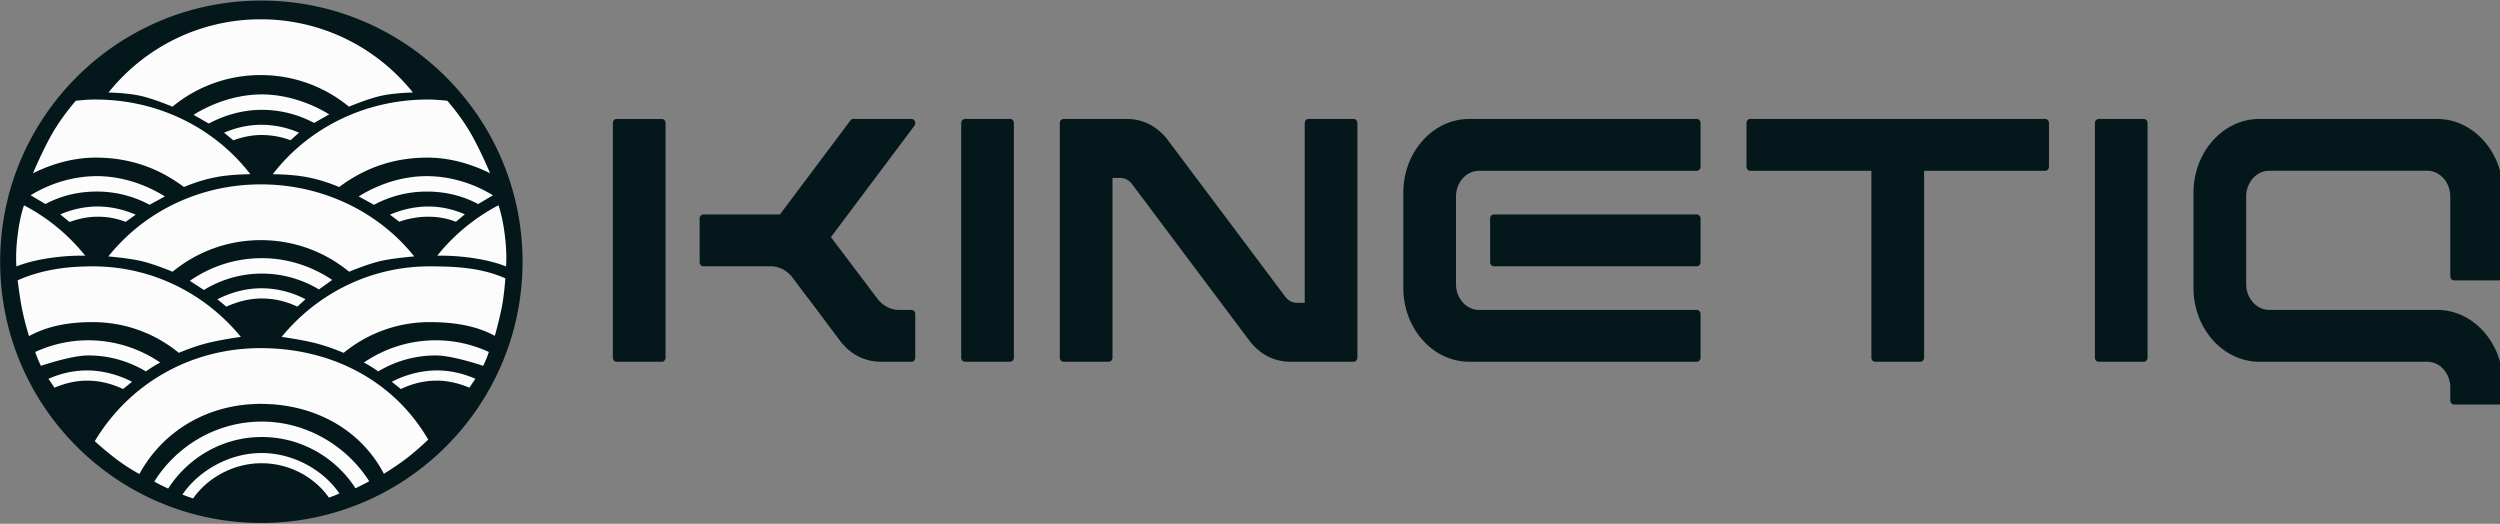 <svg xmlns="http://www.w3.org/2000/svg" fill="none" viewBox="0 0 1742 365"><rect x="0" y="0" width="1742" height="365" fill="#808080" stroke="none"/><circle cx="184" cy="184" r="174" fill="#fcfcfc"/><path fill="#04181c" fill-rule="evenodd" d="M182.103 364.397c100.515 0 182-81.484 182-182 0-100.515-81.485-182-182-182-100.516 0-182 81.485-182 182 0 100.516 81.484 182 182 182M288.656 178.68c-24.874-31.099-63.968-50.206-106.887-50.206-42.92 0-81.395 19.107-106.27 50.206 0 0 12.406.969 21.92 2.998s22.836 7.676 22.836 7.676c16.731-13.764 38.157-22.029 61.514-22.029 23.356 0 44.782 8.265 61.513 22.029 0 0 13.321-5.647 22.836-7.676s22.538-2.998 22.538-2.998M66.549 109.824c24.074 0 43.94 7.313 61.62 20.479 16.923-6.937 28.463-8.579 46.27-8.934-24.821-32.169-64.116-52.016-107.89-52.016-5.005 0-8.851.327-13.715.855 0 0-8.605 9.622-15.591 21.401S22.97 120.737 22.97 120.737c12.985-6.463 28.089-10.913 43.578-10.913M208.39 92.457c-8.08-3.49-16.986-5.497-26.186-5.497-9.095 0-17.985 2.02-26.088 5.508l6.484 5.303c6.165-2.265 12.848-3.697 19.604-3.697 7.195 0 13.943 1.286 20.231 3.645zm-25.95-26.67c16.636 0 33.548 5.684 46.954 13.905l-10.54 5.967a77 77 0 0 0-36.414-9.126c-13.183 0-26.058 3.694-36.935 9.562l-10.635-6.077c13.517-8.436 30.559-14.23 47.57-14.23m105.279-1.319C262.846 33.37 224.579 13.45 181.66 13.45S100.473 33.37 75.6 64.47c0 0 12.196.156 21.71 2.185s22.836 7.676 22.836 7.676c16.731-13.764 38.157-22.029 61.514-22.029 23.356 0 44.782 8.265 61.513 22.03 0 0 13.321-5.648 22.836-7.677s21.711-2.185 21.711-2.185m10.239 45.356c-24.074 0-43.939 7.313-61.62 20.479-16.923-6.937-28.463-8.579-46.27-8.934 24.822-32.169 64.116-52.016 107.89-52.016 5.005 0 8.852.327 13.716.855 0 0 8.605 9.622 15.59 21.401 6.986 11.78 14.272 29.128 14.272 29.128-12.985-6.463-28.089-10.913-43.578-10.913m45.526 26.234c-13.406-8.221-29.59-13.327-46.226-13.327-17.011 0-33.805 5.692-47.323 14.128l10.685 5.835c10.877-5.868 23.455-9.218 36.638-9.218 13.134 0 25.041 2.892 35.914 8.707zm-45.162 7.829c9.2 0 17.482 1.96 25.562 5.45l-6.225 5.178c-6.288-2.359-12.142-3.514-19.337-3.514-6.757 0-13.906 1.242-20.071 3.507l-6.533-4.938c8.103-3.488 17.508-5.683 26.604-5.683m32.401 36.103c-14.466-2.271-26.067-1.81-26.067-1.81a134.6 134.6 0 0 1 42.651-35.128s2.707 6.821 4.435 20.657.847 21.972.847 21.972-7.4-3.419-21.866-5.691m21.387 13.946c-16.366-7.223-33.722-8.342-52.712-8.342-41.5 0-78.592 19.129-103.159 49.163 0 0 12.25 1.621 22.586 4.115 10.336 2.493 20.602 7.003 20.602 7.003 16.401-13.405 37.261-21.43 59.971-21.43 16.3 0 31.994 2.287 45.424 9.577 0 0 2.781-9.963 4.656-19.03s2.632-21.056 2.632-21.056m-139.245 14.56c-9.209-4.79-19.728-7.624-30.661-7.624-10.863 0-21.432 2.881-30.72 7.704l6.255 5.106c7.432-3.39 15.888-5.697 24.465-5.697 9.045 0 17.381 2.033 24.988 5.673zm-80.617-12.803c14.272-9.93 31.593-15.804 50.193-15.804 18.018 0 34.941 5.668 49.038 15.17l-9.246 6.618c-11.649-6.999-25.277-11.043-39.792-11.043-14.762 0-28.576 4.198-40.327 11.431zM94.553 149.59c-8.079-3.49-17.277-5.701-26.477-5.701-9.095 0-17.985 2.02-26.088 5.509l6.484 5.302c6.165-2.265 12.848-3.697 19.604-3.697 7.196 0 13.185 1.231 19.473 3.59zm-26.977-26.857c-16.636 0-32.82 5.106-46.226 13.327l10.313 6.125c10.872-5.815 22.78-8.707 35.913-8.707 13.184 0 25.761 3.35 36.639 9.218l10.684-5.835c-13.517-8.436-30.312-14.128-47.323-14.128m-34.25 57.259c14.466-2.271 26.068-1.81 26.068-1.81a134.6 134.6 0 0 0-42.651-35.128s-2.708 6.821-4.435 20.657c-1.728 13.837-.848 21.972-.848 21.972s7.4-3.419 21.867-5.691m-21.001 15.325c16.366-7.223 33.345-9.721 52.335-9.721 41.5 0 78.592 19.129 103.158 49.163 0 0-12.25 1.621-22.585 4.115-10.336 2.493-20.603 7.003-20.603 7.003-16.4-13.405-37.26-21.43-59.97-21.43-16.3 0-31.015 2.464-44.445 9.755 0 0-2.761-8.768-4.636-17.835s-3.254-21.05-3.254-21.05m12.239 49.932c11.276-5.189 23.797-8.129 36.896-8.129 18.614 0 35.947 5.774 50.225 15.533 0 0-1.579.642-4.917 2.729s-5.119 3.42-5.119 3.42a77.8 77.8 0 0 0-40.19-11.136c-11.75 0-32.93 7.237-32.93 7.237s-1.415-2.749-2.597-5.817-1.368-3.837-1.368-3.837m36.04 12.865c10.934 0 22.212 3.118 31.42 7.907l-6.324 5.06c-7.607-3.64-16.05-5.853-25.095-5.853-7.885 0-15.669 1.95-22.648 4.899l-4.19-6.177c8.303-3.689 17.461-5.836 26.838-5.836M267.5 330.127c-16.175-30.95-48.497-48.697-85.838-48.697-36.731 0-68.109 18.736-84.538 48.862 0 0-8.043-4.256-16.064-10.36-8.02-6.104-15.016-12.513-15.016-12.513 23.712-39.59 66.113-64.84 115.618-64.84 50.128 0 93.202 23.308 116.711 63.727 0 0-5.722 5.629-13.283 11.678s-17.59 12.143-17.59 12.143m36.218-93.007c13.099 0 25.619 2.94 36.895 8.129 0 0-.187.769-1.368 3.837s-2.597 5.817-2.597 5.817-21.179-7.237-32.93-7.237a77.8 77.8 0 0 0-40.19 11.136s-1.78-1.332-5.119-3.42-4.917-2.729-4.917-2.729c14.279-9.759 31.612-15.533 50.226-15.533m-30.734 28.901c9.208-4.789 20.486-7.907 31.419-7.907 9.377 0 18.535 2.147 26.838 5.836l-4.19 6.177c-6.979-2.949-14.763-4.899-22.648-4.899-9.044 0-17.488 2.213-25.095 5.853zm-90.777 49.651c22.404 0 43.071 11.904 54.283 28.142-2.288 1.197-7.332 2.924-7.332 2.924-9.864-14.16-27.36-23.952-46.951-23.952-19.639 0-37.744 10.268-47.596 24.485-2.033-.517-4.511-1.49-6.464-2.257l-1.024-.401c11.161-16.471 32.486-28.941 55.084-28.941m75.063 19.661c-15.635-24.526-43.585-41.567-74.827-41.567-31.511 0-59.352 16.859-74.916 41.741 2.37 1.592 9.667 4.926 9.667 4.926 13.739-21.475 37.863-35.921 65.249-35.921 27.32 0 51.498 14.326 65.254 35.715 0 0 6.383-3.084 9.573-4.894"/><path fill="#04181c" d="M429.615 82.898h31.568c1.42 0 2.577 1.294 2.577 2.89v163.396c0 1.585-1.157 2.892-2.577 2.892h-31.568c-1.42 0-2.577-1.295-2.577-2.892V85.789c0-1.597 1.157-2.892 2.577-2.892m60.475 66.526h53.377l49.094-65.498c.513-.678 1.169-1.029 1.968-1.029h40.635c1.038 0 1.897.617 2.339 1.67a3.09 3.09 0 0 1-.358 3.073l-58.173 77.596 32.701 43.263c3.997 4.924 9.223 7.464 15.164 7.464h8.339c1.42 0 2.577 1.295 2.577 2.88v30.329c0 1.585-1.157 2.892-2.577 2.892H613.94c-11.513 0-21.463-5.093-28.872-14.978l-21.82-29.107-.084-.085a5 5 0 0 1-.405-.436l-11.43-15.243-.119-.097a2.3 2.3 0 0 1-.358-.326c-3.889-4.174-8.745-6.255-14.126-6.255h-46.648c-1.419 0-2.577-1.295-2.577-2.879v-30.33c0-1.585 1.158-2.879 2.577-2.879zm182.244-66.525h31.556c1.419 0 2.577 1.294 2.577 2.89v163.396c0 1.585-1.158 2.88-2.577 2.88h-31.556c-1.42 0-2.577-1.295-2.577-2.88V85.789c0-1.585 1.157-2.892 2.577-2.892m68.734.001h44.035c11.572 0 21.522 5.19 28.967 15.122l6.824 9.11s.072.084.096.133l70.496 94.038 3.997 5.347c2.124 2.831 4.999 4.343 8.304 4.343h5.345V85.789c0-1.585 1.157-2.892 2.577-2.892h31.556c1.419 0 2.576 1.295 2.576 2.892v163.395c0 1.585-1.157 2.88-2.576 2.88h-44.036c-11.572 0-21.522-5.19-28.967-15.123l-6.824-9.097s-.072-.085-.095-.133l-70.497-94.05-3.997-5.336c-2.124-2.843-4.999-4.343-8.316-4.343h-5.344v125.19c0 1.585-1.158 2.88-2.577 2.88h-31.568c-1.42 0-2.577-1.295-2.577-2.88V85.789c0-1.585 1.157-2.892 2.577-2.892zm289.502 133.065h151.81c1.42 0 2.57 1.295 2.57 2.88v30.329c0 1.585-1.15 2.88-2.57 2.88h-158.69c-25.221 0-45.848-23.083-45.848-51.32v-66.539c0-28.213 20.627-51.296 45.848-51.296h158.69c1.42 0 2.57 1.295 2.57 2.892v30.33c0 1.596-1.15 2.891-2.57 2.891h-151.81c-8.8 0-16.02 8.081-16.02 17.929v61.107c0 9.848 7.22 17.929 16.02 17.929zm10.32-66.527c-1.42 0-2.57 1.295-2.57 2.892v30.33c0 1.584 1.15 2.879 2.57 2.879h141.49c1.42 0 2.57-1.295 2.57-2.879v-30.33c0-1.585-1.15-2.892-2.57-2.892zm260.66-30.438h-82.02c-1.42 0-2.58-1.295-2.58-2.879v-30.33c0-1.585 1.16-2.892 2.58-2.892h205.62c1.42 0 2.58 1.295 2.58 2.892v30.33c0 1.584-1.16 2.879-2.58 2.879h-84.44v130.186c0 1.585-1.16 2.88-2.58 2.88h-31.57c-1.42 0-2.57-1.295-2.57-2.88V118.998zm160.76-36.1h31.55c1.42 0 2.58 1.294 2.58 2.89v163.396c0 1.585-1.16 2.88-2.58 2.88h-31.55c-1.42 0-2.58-1.295-2.58-2.88V85.789c0-1.585 1.16-2.892 2.58-2.892m111.97.001h123.94c25.22 0 45.85 23.082 45.85 51.307v58.3c0 1.585-1.16 2.88-2.58 2.88h-31.55c-1.42 0-2.58-1.295-2.58-2.88v-55.59c0-9.848-7.22-17.929-16.02-17.929h-110.17c-8.8 0-16.02 8.069-16.02 17.929v61.107c0 9.848 7.22 17.929 16.02 17.929h117.06c13.77 0 26.7 6.945 35.42 18.837 6.74 9.182 10.42 20.591 10.42 32.483v11.735c0 1.585-1.16 2.879-2.58 2.879h-31.55c-1.42 0-2.58-1.294-2.58-2.879v-9.194c-.08-9.788-7.27-17.748-16.01-17.748h-117.06c-25.22 0-45.85-23.083-45.85-51.32v-66.539c0-28.225 20.61-51.308 45.84-51.308"/></svg>
